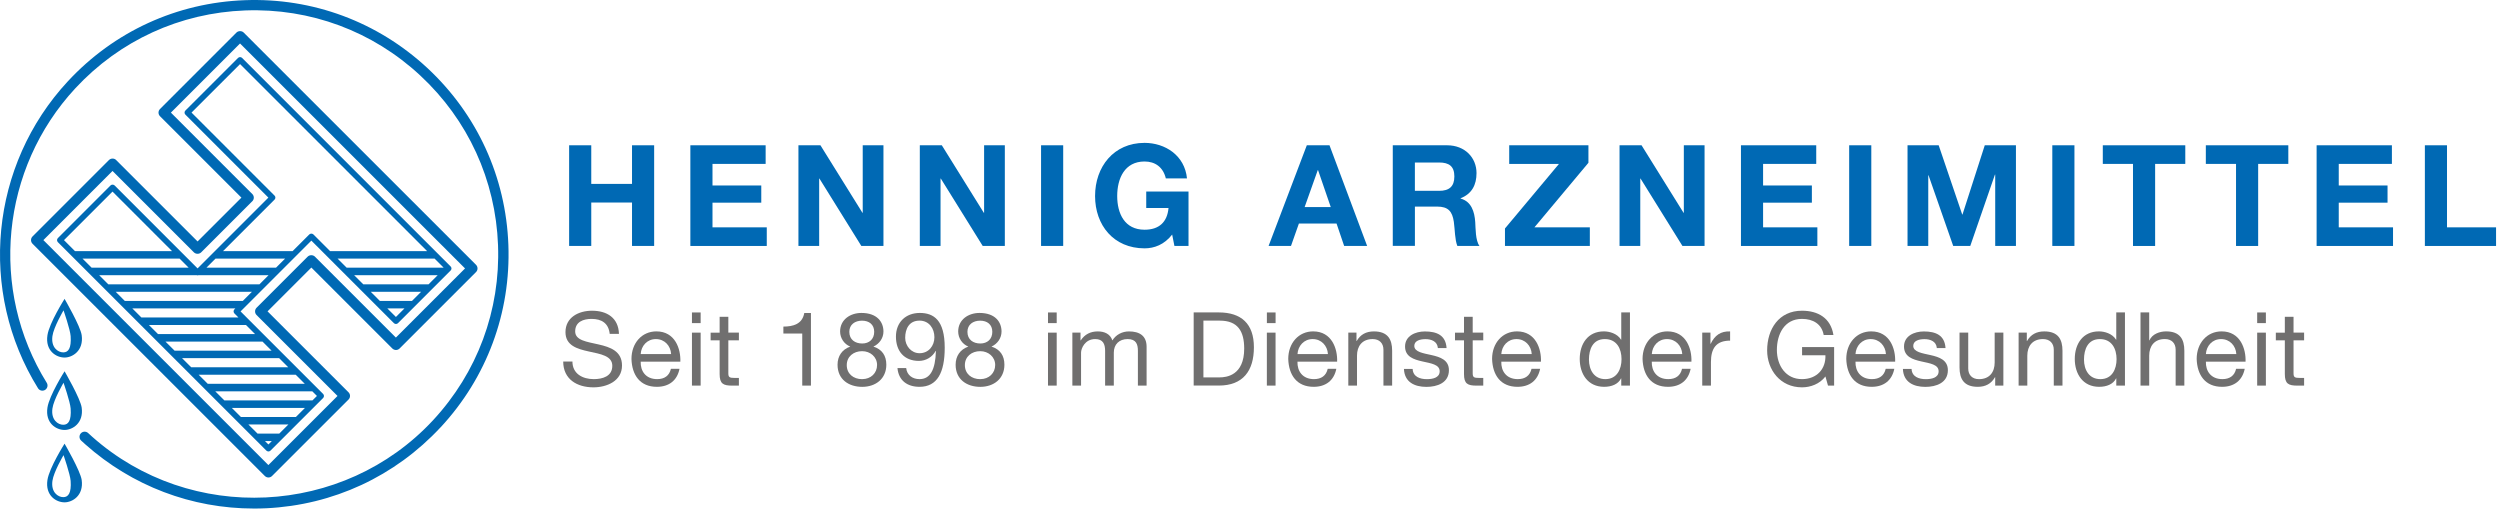 <?xml version="1.0" encoding="UTF-8"?>
<svg id="Ebene_1" data-name="Ebene 1" xmlns="http://www.w3.org/2000/svg" xmlns:xlink="http://www.w3.org/1999/xlink" viewBox="0 0 818.92 166.58">
  <defs>
    <style>
      .cls-1 {
        fill: #706f6f;
      }

      .cls-2 {
        fill: none;
      }

      .cls-3 {
        clip-path: url(#clippath-1);
      }

      .cls-4 {
        fill: #0069b4;
      }

      .cls-5 {
        clip-path: url(#clippath);
      }
    </style>
    <clipPath id="clippath">
      <rect class="cls-2" width="818.92" height="166.58"/>
    </clipPath>
    <clipPath id="clippath-1">
      <rect class="cls-2" width="166.58" height="166.58"/>
    </clipPath>
  </defs>
  <g class="cls-5">
    <g>
      <path class="cls-4" d="M186.43,47.59h7.25v12.65h13.35v-12.65h7.25v32.97h-7.25v-14.22h-13.35v14.22h-7.25v-32.97Z"/>
      <path class="cls-4" d="M226.14,47.59h24.66v6.1h-17.41v7.07h15.98v5.63h-15.98v8.08h17.78v6.1h-25.03v-32.97Z"/>
      <path class="cls-4" d="M261.55,47.59h7.2l13.76,22.12h.09v-22.12h6.79v32.97h-7.25l-13.72-22.07h-.09v22.07h-6.79v-32.97Z"/>
      <path class="cls-4" d="M301.31,47.59h7.2l13.76,22.12h.09v-22.12h6.79v32.97h-7.25l-13.72-22.07h-.09v22.07h-6.79v-32.97Z"/>
      <path class="cls-4" d="M341.02,47.59h7.25v32.97h-7.25v-32.97Z"/>
      <path class="cls-4" d="M383.97,76.82c-2.59,3.33-5.87,4.53-9.05,4.53-10.16,0-16.21-7.62-16.21-17.14s6.05-17.41,16.21-17.41c6.74,0,13.16,4.11,13.9,11.64h-6.93c-.88-3.69-3.51-5.54-6.97-5.54-6.51,0-8.96,5.54-8.96,11.31s2.45,11.04,8.96,11.04c4.76,0,7.43-2.49,7.85-7.11h-7.3v-5.41h13.85v17.83h-4.62l-.74-3.74Z"/>
      <path class="cls-4" d="M428.06,47.59h7.44l12.33,32.97h-7.53l-2.49-7.34h-12.33l-2.59,7.34h-7.34l12.52-32.97ZM427.37,67.82h8.54l-4.16-12.1h-.09l-4.3,12.1Z"/>
      <path class="cls-4" d="M456.23,47.59h17.78c5.91,0,9.65,4.11,9.65,9.1,0,3.88-1.52,6.79-5.22,8.26v.09c3.56.97,4.57,4.34,4.8,7.71.14,2.08.05,6.01,1.39,7.81h-7.25c-.83-2.08-.78-5.26-1.15-7.9-.51-3.46-1.85-4.99-5.5-4.99h-7.25v12.88h-7.25v-32.97ZM463.47,62.51h7.94c3.28,0,4.99-1.39,4.99-4.71s-1.71-4.57-4.99-4.57h-7.94v9.28Z"/>
      <path class="cls-4" d="M492.98,74.84l17.69-21.15h-16.3v-6.1h25.95v5.73l-17.69,21.15h18.15v6.1h-27.8v-5.73Z"/>
      <path class="cls-4" d="M530.52,47.59h7.2l13.76,22.12h.09v-22.12h6.79v32.97h-7.25l-13.72-22.07h-.09v22.07h-6.79v-32.97Z"/>
      <path class="cls-4" d="M570.28,47.59h24.66v6.1h-17.41v7.07h15.98v5.63h-15.98v8.08h17.78v6.1h-25.03v-32.97Z"/>
      <path class="cls-4" d="M605.73,47.59h7.25v32.97h-7.25v-32.97Z"/>
      <path class="cls-4" d="M624.85,47.59h10.2l7.71,22.68h.09l7.3-22.68h10.21v32.97h-6.79v-23.37h-.09l-8.08,23.37h-5.59l-8.08-23.14h-.09v23.14h-6.79v-32.97Z"/>
      <path class="cls-4" d="M672.27,47.59h7.25v32.97h-7.25v-32.97Z"/>
      <path class="cls-4" d="M698.69,53.69h-9.88v-6.1h27.02v6.1h-9.88v26.88h-7.25v-26.88Z"/>
      <path class="cls-4" d="M732.44,53.69h-9.88v-6.1h27.02v6.1h-9.88v26.88h-7.25v-26.88Z"/>
      <path class="cls-4" d="M758.85,47.59h24.66v6.1h-17.41v7.07h15.98v5.63h-15.98v8.08h17.78v6.1h-25.03v-32.97Z"/>
      <path class="cls-4" d="M794.31,47.59h7.25v26.88h16.07v6.1h-23.32v-32.97Z"/>
    </g>
  </g>
  <g>
    <path class="cls-1" d="M199.72,109.36c-.37-3.46-2.62-4.9-5.94-4.9-2.72,0-5.37.97-5.37,4.1,0,5.91,15.34,1.75,15.34,11.17,0,5.1-5,7.15-9.36,7.15-5.37,0-9.9-2.65-9.9-8.46h3.02c0,4.03,3.36,5.77,6.98,5.77,2.89,0,6.08-.91,6.08-4.36,0-6.58-15.34-2.25-15.34-11.04,0-4.83,4.3-7.01,8.69-7.01,4.9,0,8.66,2.32,8.83,7.58h-3.02Z"/>
    <path class="cls-1" d="M222.59,120.8c-.77,3.86-3.49,5.91-7.42,5.91-5.54,0-8.16-3.86-8.32-9.13,0-5.23,3.42-9.03,8.16-9.03,6.14,0,8.02,5.74,7.85,9.93h-12.99c-.1,3.02,1.61,5.71,5.4,5.71,2.38,0,3.99-1.11,4.5-3.39h2.82ZM219.84,115.97c-.17-2.72-2.15-4.9-5-4.9s-4.8,2.21-4.97,4.9h9.97Z"/>
    <path class="cls-1" d="M229.51,105.84h-2.85v-3.49h2.85v3.49ZM226.66,108.96h2.85v17.35h-2.85v-17.35Z"/>
    <path class="cls-1" d="M238.58,108.96h3.46v2.52h-3.46v10.77c0,1.34.37,1.55,2.15,1.55h1.31v2.52h-2.18c-2.95,0-4.13-.6-4.13-3.79v-11.04h-2.95v-2.52h2.95v-5.2h2.85v5.2Z"/>
    <path class="cls-1" d="M265.64,126.31h-2.85v-17.05h-6.18v-2.28c3.25,0,6.21-.84,6.85-4.46h2.18v23.8Z"/>
    <path class="cls-1" d="M282.17,102.51c5.2,0,7.22,3.02,7.22,6.08,0,2.15-1.31,4.03-3.29,4.94,2.85.91,4.23,2.98,4.23,5.94,0,4.6-3.49,7.25-7.89,7.25s-8.09-2.41-8.09-7.25c0-2.82,1.48-5,4.16-5.94-2.01-.81-3.32-2.79-3.32-4.94,0-3.89,3.32-6.08,6.98-6.08ZM282.43,124.19c2.85,0,4.87-1.98,4.87-4.63s-2.22-4.53-4.9-4.53c-2.82,0-5.03,1.78-5.03,4.57s2.11,4.6,5.07,4.6ZM282.43,112.52c2.28,0,3.93-1.41,3.93-3.82s-1.68-3.66-3.99-3.66-4.16,1.27-4.16,3.66c0,2.58,1.91,3.82,4.23,3.82Z"/>
    <path class="cls-1" d="M296.84,120.57c.24,2.32,2.08,3.62,4.36,3.62,3.49,0,5.2-3.02,5.37-9.19l-.07-.07c-1.07,2.02-3.19,3.29-5.5,3.29-4.87,0-7.52-3.25-7.52-7.96s3.22-7.75,7.82-7.75,8.16,2.38,8.16,11.38c0,8.22-2.48,12.82-8.26,12.82-3.99,0-6.85-2.05-7.22-6.14h2.85ZM301.17,105.03c-3.39,0-4.66,2.72-4.66,5.64,0,2.58,1.95,5.03,4.7,5.03,2.99,0,4.87-2.42,4.87-5.24s-1.71-5.44-4.9-5.44Z"/>
    <path class="cls-1" d="M320.85,102.51c5.2,0,7.22,3.02,7.22,6.08,0,2.15-1.31,4.03-3.29,4.94,2.85.91,4.23,2.98,4.23,5.94,0,4.6-3.49,7.25-7.89,7.25s-8.09-2.41-8.09-7.25c0-2.82,1.48-5,4.16-5.94-2.01-.81-3.32-2.79-3.32-4.94,0-3.89,3.32-6.08,6.98-6.08ZM321.12,124.19c2.85,0,4.87-1.98,4.87-4.63s-2.22-4.53-4.9-4.53c-2.82,0-5.03,1.78-5.03,4.57s2.11,4.6,5.07,4.6ZM321.12,112.52c2.28,0,3.93-1.41,3.93-3.82s-1.68-3.66-3.99-3.66-4.16,1.27-4.16,3.66c0,2.58,1.91,3.82,4.23,3.82Z"/>
    <path class="cls-1" d="M346.14,105.84h-2.85v-3.49h2.85v3.49ZM343.29,108.96h2.85v17.35h-2.85v-17.35Z"/>
    <path class="cls-1" d="M351.25,108.96h2.69v2.55h.07c1.31-1.98,3.15-2.95,5.6-2.95,2.15,0,4.06.8,4.77,2.95,1.17-1.88,3.19-2.95,5.44-2.95,3.46,0,5.77,1.44,5.77,5.03v12.72h-2.85v-11.38c0-2.15-.57-3.86-3.36-3.86s-4.53,1.75-4.53,4.43v10.81h-2.85v-11.38c0-2.25-.71-3.86-3.25-3.86-3.36,0-4.63,3.09-4.63,4.43v10.81h-2.85v-17.35Z"/>
    <path class="cls-1" d="M391.01,102.34h8.22c7.38,0,11.51,3.73,11.51,11.41s-3.53,12.55-11.51,12.55h-8.22v-23.96ZM394.2,123.62h5.3c2.18,0,8.06-.6,8.06-9.43,0-5.71-2.11-9.16-7.99-9.16h-5.37v18.59Z"/>
    <path class="cls-1" d="M417.84,105.84h-2.85v-3.49h2.85v3.49ZM414.98,108.96h2.85v17.35h-2.85v-17.35Z"/>
    <path class="cls-1" d="M437.74,120.8c-.77,3.86-3.49,5.91-7.42,5.91-5.54,0-8.16-3.86-8.33-9.13,0-5.23,3.43-9.03,8.16-9.03,6.14,0,8.02,5.74,7.85,9.93h-12.99c-.1,3.02,1.61,5.71,5.41,5.71,2.38,0,3.99-1.11,4.5-3.39h2.82ZM434.99,115.97c-.17-2.72-2.15-4.9-5-4.9s-4.8,2.21-4.97,4.9h9.97Z"/>
    <path class="cls-1" d="M441.65,108.96h2.69v2.75h.07c1.21-2.15,3.12-3.15,5.64-3.15,4.56,0,5.97,2.62,5.97,6.34v11.41h-2.85v-11.75c0-2.15-1.34-3.49-3.53-3.49-3.46,0-5.13,2.32-5.13,5.44v9.8h-2.85v-17.35Z"/>
    <path class="cls-1" d="M462.74,120.84c.1,2.55,2.35,3.36,4.66,3.36,1.78,0,4.19-.4,4.19-2.58,0-4.46-11.34-1.44-11.34-8.12,0-3.49,3.42-4.93,6.48-4.93,3.89,0,6.85,1.21,7.12,5.44h-2.85c-.17-2.21-2.18-2.92-4.03-2.92-1.71,0-3.69.47-3.69,2.21,0,2.02,3.02,2.42,5.67,3.02,2.85.64,5.67,1.61,5.67,4.94,0,4.16-3.86,5.47-7.38,5.47-3.89,0-7.18-1.58-7.35-5.87h2.85Z"/>
    <path class="cls-1" d="M482.41,108.96h3.46v2.52h-3.46v10.77c0,1.34.37,1.55,2.15,1.55h1.31v2.52h-2.18c-2.95,0-4.13-.6-4.13-3.79v-11.04h-2.95v-2.52h2.95v-5.2h2.85v5.2Z"/>
    <path class="cls-1" d="M504.5,120.8c-.77,3.86-3.49,5.91-7.42,5.91-5.53,0-8.15-3.86-8.32-9.13,0-5.23,3.42-9.03,8.16-9.03,6.14,0,8.02,5.74,7.85,9.93h-12.99c-.1,3.02,1.61,5.71,5.4,5.71,2.38,0,3.99-1.11,4.5-3.39h2.82ZM501.75,115.97c-.17-2.72-2.15-4.9-5-4.9s-4.8,2.21-4.97,4.9h9.97Z"/>
    <path class="cls-1" d="M533.92,126.31h-2.85v-2.35h-.07c-.94,1.91-3.12,2.75-5.54,2.75-5.34,0-7.99-4.23-7.99-9.13s2.62-9.03,7.92-9.03c1.75,0,4.37.67,5.61,2.72h.07v-8.93h2.85v23.96ZM525.86,124.19c3.86,0,5.3-3.32,5.3-6.54,0-3.39-1.54-6.58-5.47-6.58s-5.2,3.32-5.2,6.71,1.68,6.41,5.37,6.41Z"/>
    <path class="cls-1" d="M553.8,120.8c-.77,3.86-3.49,5.91-7.42,5.91-5.54,0-8.16-3.86-8.33-9.13,0-5.23,3.43-9.03,8.16-9.03,6.14,0,8.02,5.74,7.85,9.93h-12.99c-.1,3.02,1.61,5.71,5.41,5.71,2.38,0,3.99-1.11,4.5-3.39h2.82ZM551.05,115.97c-.17-2.72-2.15-4.9-5-4.9s-4.8,2.21-4.97,4.9h9.97Z"/>
    <path class="cls-1" d="M557.6,108.96h2.69v3.66h.07c1.37-2.82,3.29-4.16,6.37-4.06v3.02c-4.6,0-6.28,2.58-6.28,7.01v7.72h-2.85v-17.35Z"/>
    <path class="cls-1" d="M597.95,123.32c-1.88,2.48-4.9,3.56-7.68,3.56-7.15,0-11.41-5.8-11.41-12.08,0-6.98,3.82-13.02,11.41-13.02,5.2,0,9.43,2.35,10.3,7.95h-3.19c-.64-3.62-3.52-5.27-7.11-5.27-5.81,0-8.22,5.07-8.22,10.17s2.89,9.56,8.22,9.56c4.96,0,7.85-3.42,7.68-7.82h-7.65v-2.69h10.5v12.62h-2.01l-.84-2.99Z"/>
    <path class="cls-1" d="M620.52,120.8c-.77,3.86-3.49,5.91-7.42,5.91-5.53,0-8.15-3.86-8.32-9.13,0-5.23,3.42-9.03,8.16-9.03,6.14,0,8.02,5.74,7.85,9.93h-12.99c-.1,3.02,1.61,5.71,5.4,5.71,2.38,0,3.99-1.11,4.5-3.39h2.82ZM617.77,115.97c-.17-2.72-2.15-4.9-5-4.9s-4.8,2.21-4.97,4.9h9.97Z"/>
    <path class="cls-1" d="M626.17,120.84c.1,2.55,2.35,3.36,4.67,3.36,1.77,0,4.19-.4,4.19-2.58,0-4.46-11.34-1.44-11.34-8.12,0-3.49,3.42-4.93,6.48-4.93,3.89,0,6.85,1.21,7.12,5.44h-2.85c-.17-2.21-2.18-2.92-4.03-2.92-1.71,0-3.69.47-3.69,2.21,0,2.02,3.02,2.42,5.67,3.02,2.85.64,5.67,1.61,5.67,4.94,0,4.16-3.86,5.47-7.38,5.47-3.89,0-7.19-1.58-7.35-5.87h2.85Z"/>
    <path class="cls-1" d="M656.25,126.31h-2.69v-2.75h-.07c-1.21,2.15-3.12,3.15-5.64,3.15-4.56,0-5.97-2.62-5.97-6.34v-11.41h2.85v11.75c0,2.15,1.34,3.49,3.52,3.49,3.46,0,5.14-2.32,5.14-5.44v-9.8h2.85v17.35Z"/>
    <path class="cls-1" d="M661.23,108.96h2.69v2.75h.07c1.21-2.15,3.12-3.15,5.64-3.15,4.57,0,5.97,2.62,5.97,6.34v11.41h-2.85v-11.75c0-2.15-1.34-3.49-3.53-3.49-3.46,0-5.14,2.32-5.14,5.44v9.8h-2.85v-17.35Z"/>
    <path class="cls-1" d="M696.08,126.31h-2.85v-2.35h-.07c-.94,1.91-3.12,2.75-5.54,2.75-5.34,0-7.99-4.23-7.99-9.13s2.62-9.03,7.92-9.03c1.74,0,4.36.67,5.6,2.72h.07v-8.93h2.85v23.96ZM688.02,124.19c3.86,0,5.3-3.32,5.3-6.54,0-3.39-1.55-6.58-5.47-6.58s-5.2,3.32-5.2,6.71,1.68,6.41,5.37,6.41Z"/>
    <path class="cls-1" d="M701.16,102.34h2.85v9.16h.07c.91-2.12,3.42-2.95,5.47-2.95,4.56,0,5.97,2.62,5.97,6.34v11.41h-2.85v-11.75c0-2.15-1.34-3.49-3.53-3.49-3.46,0-5.13,2.32-5.13,5.44v9.8h-2.85v-23.96Z"/>
    <path class="cls-1" d="M735.3,120.8c-.77,3.86-3.49,5.91-7.42,5.91-5.53,0-8.15-3.86-8.32-9.13,0-5.23,3.42-9.03,8.16-9.03,6.14,0,8.02,5.74,7.85,9.93h-12.99c-.1,3.02,1.61,5.71,5.4,5.71,2.38,0,3.99-1.11,4.5-3.39h2.82ZM732.55,115.97c-.17-2.72-2.15-4.9-5-4.9s-4.8,2.21-4.97,4.9h9.97Z"/>
    <path class="cls-1" d="M742.23,105.84h-2.85v-3.49h2.85v3.49ZM739.38,108.96h2.85v17.35h-2.85v-17.35Z"/>
    <path class="cls-1" d="M751.29,108.96h3.46v2.52h-3.46v10.77c0,1.34.37,1.55,2.15,1.55h1.31v2.52h-2.18c-2.95,0-4.13-.6-4.13-3.79v-11.04h-2.95v-2.52h2.95v-5.2h2.85v5.2Z"/>
  </g>
  <g class="cls-3">
    <path class="cls-4" d="M20.73,115.43c-1.76,0-4.06-1.62-3.56-5.32.39-2.93,3.64-8.45,3.64-8.45,0,0,2.19,6.29,2.33,8.45.27,4.02-.78,5.32-2.41,5.32M26.76,109.8c-.4-2.95-5.61-11.9-5.61-11.9,0,0-5.01,7.89-5.61,11.9-.77,5.08,2.84,7.32,5.61,7.32,2.57,0,6.31-2.22,5.61-7.32M20.73,139.14c-1.76,0-4.06-1.63-3.56-5.31.39-2.93,3.64-8.45,3.64-8.45,0,0,2.19,6.29,2.33,8.45.27,4.02-.78,5.31-2.41,5.31M26.76,133.52c-.4-2.95-5.61-11.9-5.61-11.9,0,0-5.01,7.89-5.61,11.9-.77,5.08,2.84,7.32,5.61,7.32,2.57,0,6.31-2.22,5.61-7.32M20.73,162.85c-1.76,0-4.06-1.62-3.56-5.32.39-2.92,3.64-8.44,3.64-8.44,0,0,2.19,6.29,2.33,8.45.27,4.01-.78,5.31-2.41,5.31M26.76,157.23c-.4-2.95-5.61-11.9-5.61-11.9,0,0-5.01,7.89-5.61,11.9-.77,5.08,2.84,7.32,5.61,7.32,2.57,0,6.31-2.22,5.61-7.32M144.32,139.97c-14.92,16.06-35.2,25.48-57.1,26.52-1.34.07-2.69.09-4.03.09-20.41,0-39.89-7.38-55.22-21-.47-.42-.92-.84-1.39-1.26-.68-.63-.72-1.7-.09-2.38.63-.68,1.7-.72,2.38-.09.44.41.89.81,1.33,1.21,32.22,28.62,82.3,26.2,111.64-5.39,14.52-15.64,22.09-36,21.3-57.34-.79-21.34-9.84-41.08-25.49-55.61C122.03,10.2,101.65,2.63,80.32,3.42c-21.34.79-41.09,9.84-55.62,25.48C.26,55.23-3.61,94.91,15.31,125.39c.5.8.25,1.83-.54,2.33-.79.49-1.83.25-2.32-.54C-7.27,95.4-3.24,54.05,22.24,26.62,37.37,10.31,57.96.88,80.2.06c22.22-.82,43.46,7.06,59.77,22.2,16.3,15.14,25.74,35.72,26.56,57.96.82,22.23-7.06,43.45-22.2,59.76M89.92,64.06l-27.18-27.18,15.9-15.89,61.28,61.27h-31.79s-5.47-5.47-5.47-5.47c-.35-.35-.98-.35-1.34,0l-5.47,5.47h-22.79l16.87-16.87c.18-.17.28-.41.28-.66s-.1-.5-.28-.67M119,93.13l-2.99-2.98h27.36l-2.98,2.98h-21.39ZM132.5,101.02l-2.81,2.81-2.82-2.81h5.62ZM124.43,98.57l-2.98-2.98h16.49l-2.98,2.98h-10.53ZM145.35,87.69h-31.79l-2.99-2.98h31.79l2.98,2.98ZM87.92,145.59l-1.11-1.1h2.22l-1.11,1.1ZM36.86,62.76l19.51,19.51h-31.8l-3.61-3.61,15.9-15.9ZM30.02,87.69l-2.99-2.98h31.8l2.98,2.98h-31.79ZM40.88,98.57l-2.98-2.98h44.62l-2.98,2.98h-38.66ZM51.76,109.43l-2.99-2.98h31.8l2.98,2.98h-31.79ZM57.19,114.87l-2.99-2.98h31.79l2.98,2.98h-31.79ZM62.63,120.3l-2.99-2.98h31.8l2.98,2.98h-31.79ZM68.06,125.73l-2.99-2.98h31.8l2.98,2.98h-31.79ZM94.46,139.05l-2.98,2.98h-7.12l-2.99-2.98h13.08ZM78.93,136.6l-2.99-2.98h23.96l-2.98,2.98h-17.98ZM103.82,129.7l-1.47,1.46h-28.85l-2.99-2.98h31.79l1.52,1.52ZM76.78,102.67l1.33,1.33h-31.79l-2.98-2.98h33.76l-.31.31c-.37.37-.37.97,0,1.34M67.62,87.69l2.98-2.98h22.79l-2.98,2.98h-22.79ZM64.72,90.21c.1,0,.21-.03.31-.06h22.94l-2.98,2.98h-49.52l-2.98-2.98h31.94c.1.03.2.06.31.06M37.54,60.75c-.35-.36-.99-.36-1.34,0l-17.24,17.24c-.37.37-.37.97,0,1.34l68.3,68.28c.19.18.43.28.67.28s.48-.1.67-.28l17.24-17.23c.37-.37.37-.97,0-1.34l-27.04-27.03,23.19-23.19,27.04,27.03c.37.37.97.37,1.34,0l17.24-17.24c.18-.18.28-.41.28-.67,0-.24-.1-.49-.28-.66L79.31,18.98c-.37-.37-.97-.37-1.34,0l-17.24,17.23c-.18.18-.28.42-.28.67s.1.5.28.67l27.18,27.18-23.19,23.19-27.18-27.18ZM82.64,65.93c.32-.32.5-.75.5-1.19s-.18-.88-.5-1.19l-26.66-26.66,22.65-22.65,73.7,73.69-22.65,22.65-26.52-26.51c-.63-.63-1.75-.63-2.38,0l-16.74,16.74c-.65.66-.65,1.73,0,2.38l26.52,26.51-22.65,22.64L14.21,78.65l22.65-22.65,26.66,26.66c.63.63,1.75.63,2.38,0l16.73-16.73ZM38.06,52.43c-.31-.31-.74-.49-1.19-.49s-.87.18-1.19.49l-25.03,25.03c-.65.66-.65,1.72,0,2.38l76.09,76.07c.33.33.76.5,1.19.5s.86-.16,1.19-.5l25.04-25.03c.66-.65.66-1.73,0-2.38l-26.52-26.51,14.35-14.35,26.52,26.51c.31.31.75.5,1.2.5s.87-.18,1.19-.5l25.03-25.03c.65-.65.65-1.72,0-2.38L79.83,10.67c-.63-.63-1.75-.63-2.38,0l-25.03,25.03c-.32.32-.5.75-.5,1.19s.18.87.5,1.19l26.66,26.66-14.36,14.35-26.66-26.65Z"/>
  </g>
</svg>